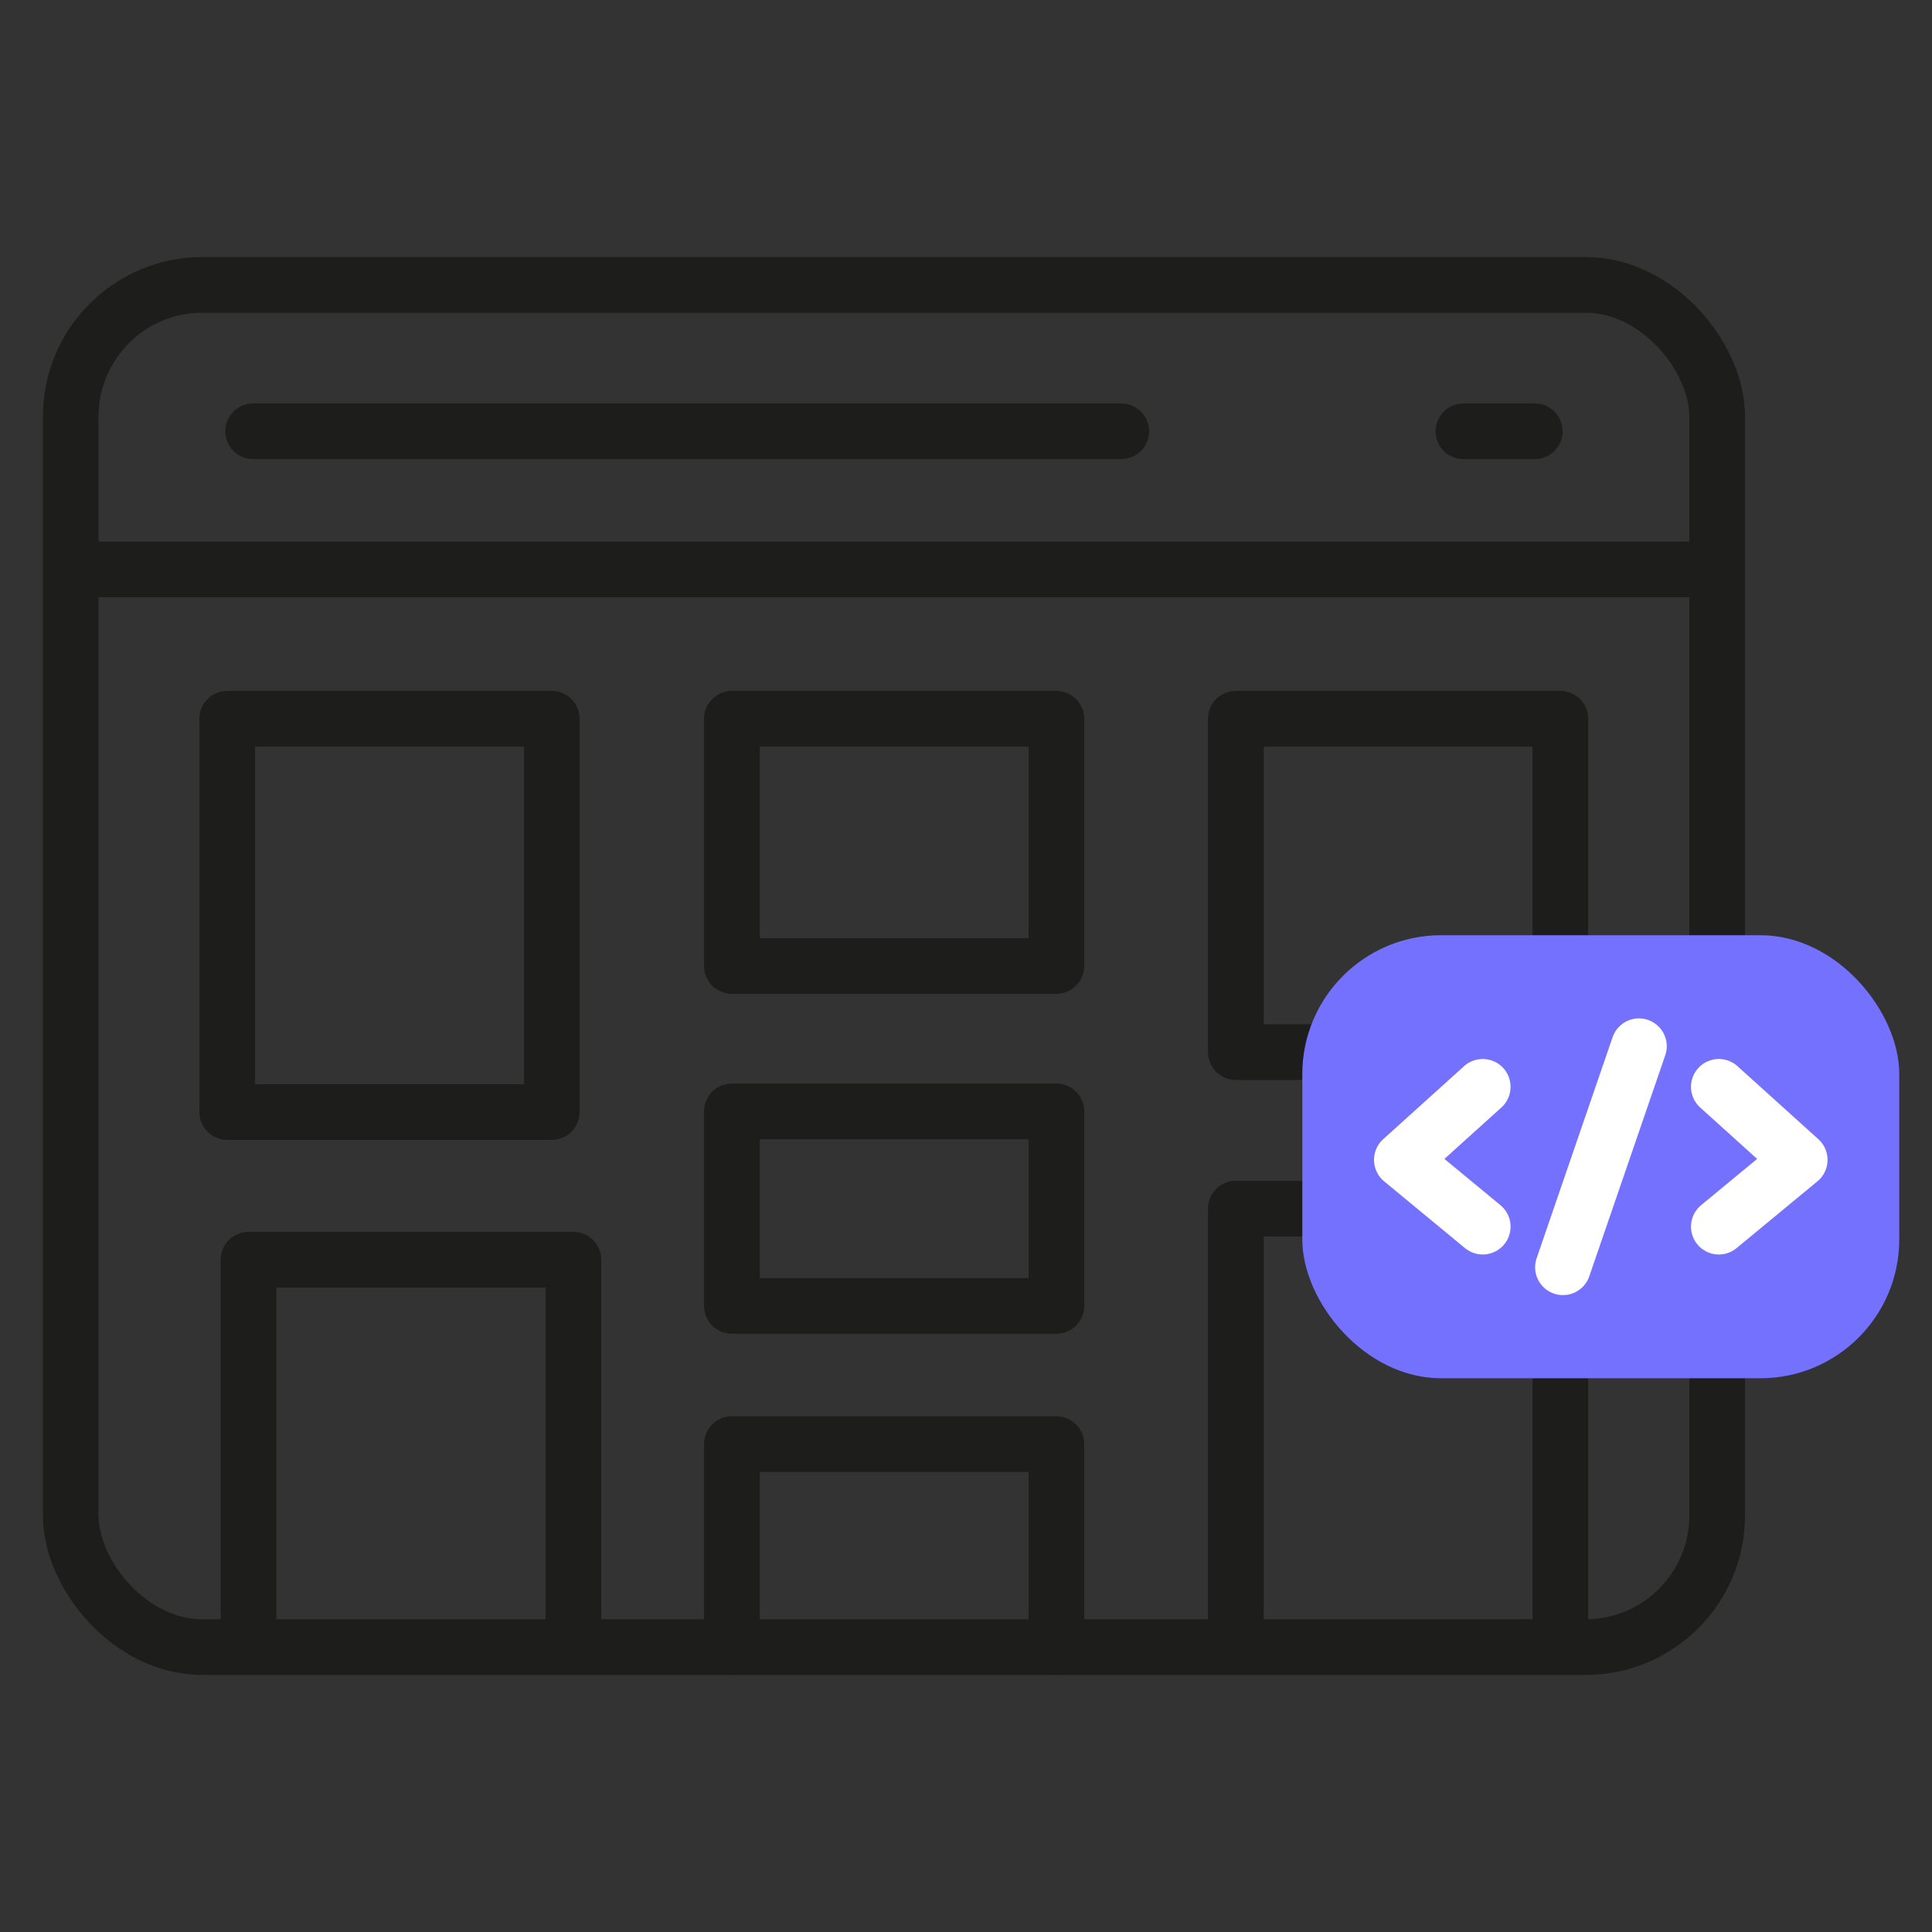 <svg xmlns="http://www.w3.org/2000/svg" id="Warstwa_1" data-name="Warstwa 1" viewBox="0 0 59 59"><rect x="0" y="0" width="59" height="59" fill="#333333" stroke="none"/><defs><style>      .cls-1 {        stroke: #fff;      }      .cls-1, .cls-2 {        fill: none;        stroke-linecap: round;        stroke-linejoin: round;        stroke-width: 1.7px;      }      .cls-2 {        stroke: #1d1d1b;      }      .cls-3 {        fill: #7471ff;        stroke-width: 0px;      }    </style></defs><polyline class="cls-2" points="37.74 49.73 37.74 36.91 47.65 36.91 47.65 49.73"></polyline><rect class="cls-2" x="2.16" y="8.7" width="50.28" height="41.6" rx="4.02" ry="4.02"></rect><line class="cls-2" x1="2.61" y1="17.39" x2="51.98" y2="17.39"></line><rect class="cls-2" x="37.74" y="21.95" width="9.91" height="10.18"></rect><rect class="cls-2" x="22.35" y="21.95" width="9.91" height="7.55"></rect><rect class="cls-2" x="22.35" y="33.94" width="9.91" height="5.94"></rect><polyline class="cls-2" points="7.59 49.73 7.59 38.47 17.51 38.47 17.51 49.73"></polyline><polyline class="cls-2" points="22.35 50.3 22.35 44.1 32.26 44.1 32.26 50.3"></polyline><rect class="cls-2" x="6.94" y="21.95" width="9.91" height="12.01"></rect><line class="cls-2" x1="46.87" y1="13.17" x2="44.69" y2="13.17"></line><line class="cls-2" x1="7.73" y1="13.17" x2="34.24" y2="13.17"></line><g><rect class="cls-3" x="39.77" y="28.56" width="18.23" height="13.53" rx="4.24" ry="4.24"></rect><line class="cls-1" x1="47.73" y1="38.7" x2="50.05" y2="31.95"></line><g><polyline class="cls-1" points="45.28 33.19 42.81 35.42 45.28 37.46"></polyline><polyline class="cls-1" points="52.49 33.19 54.96 35.42 52.49 37.46"></polyline></g></g></svg>